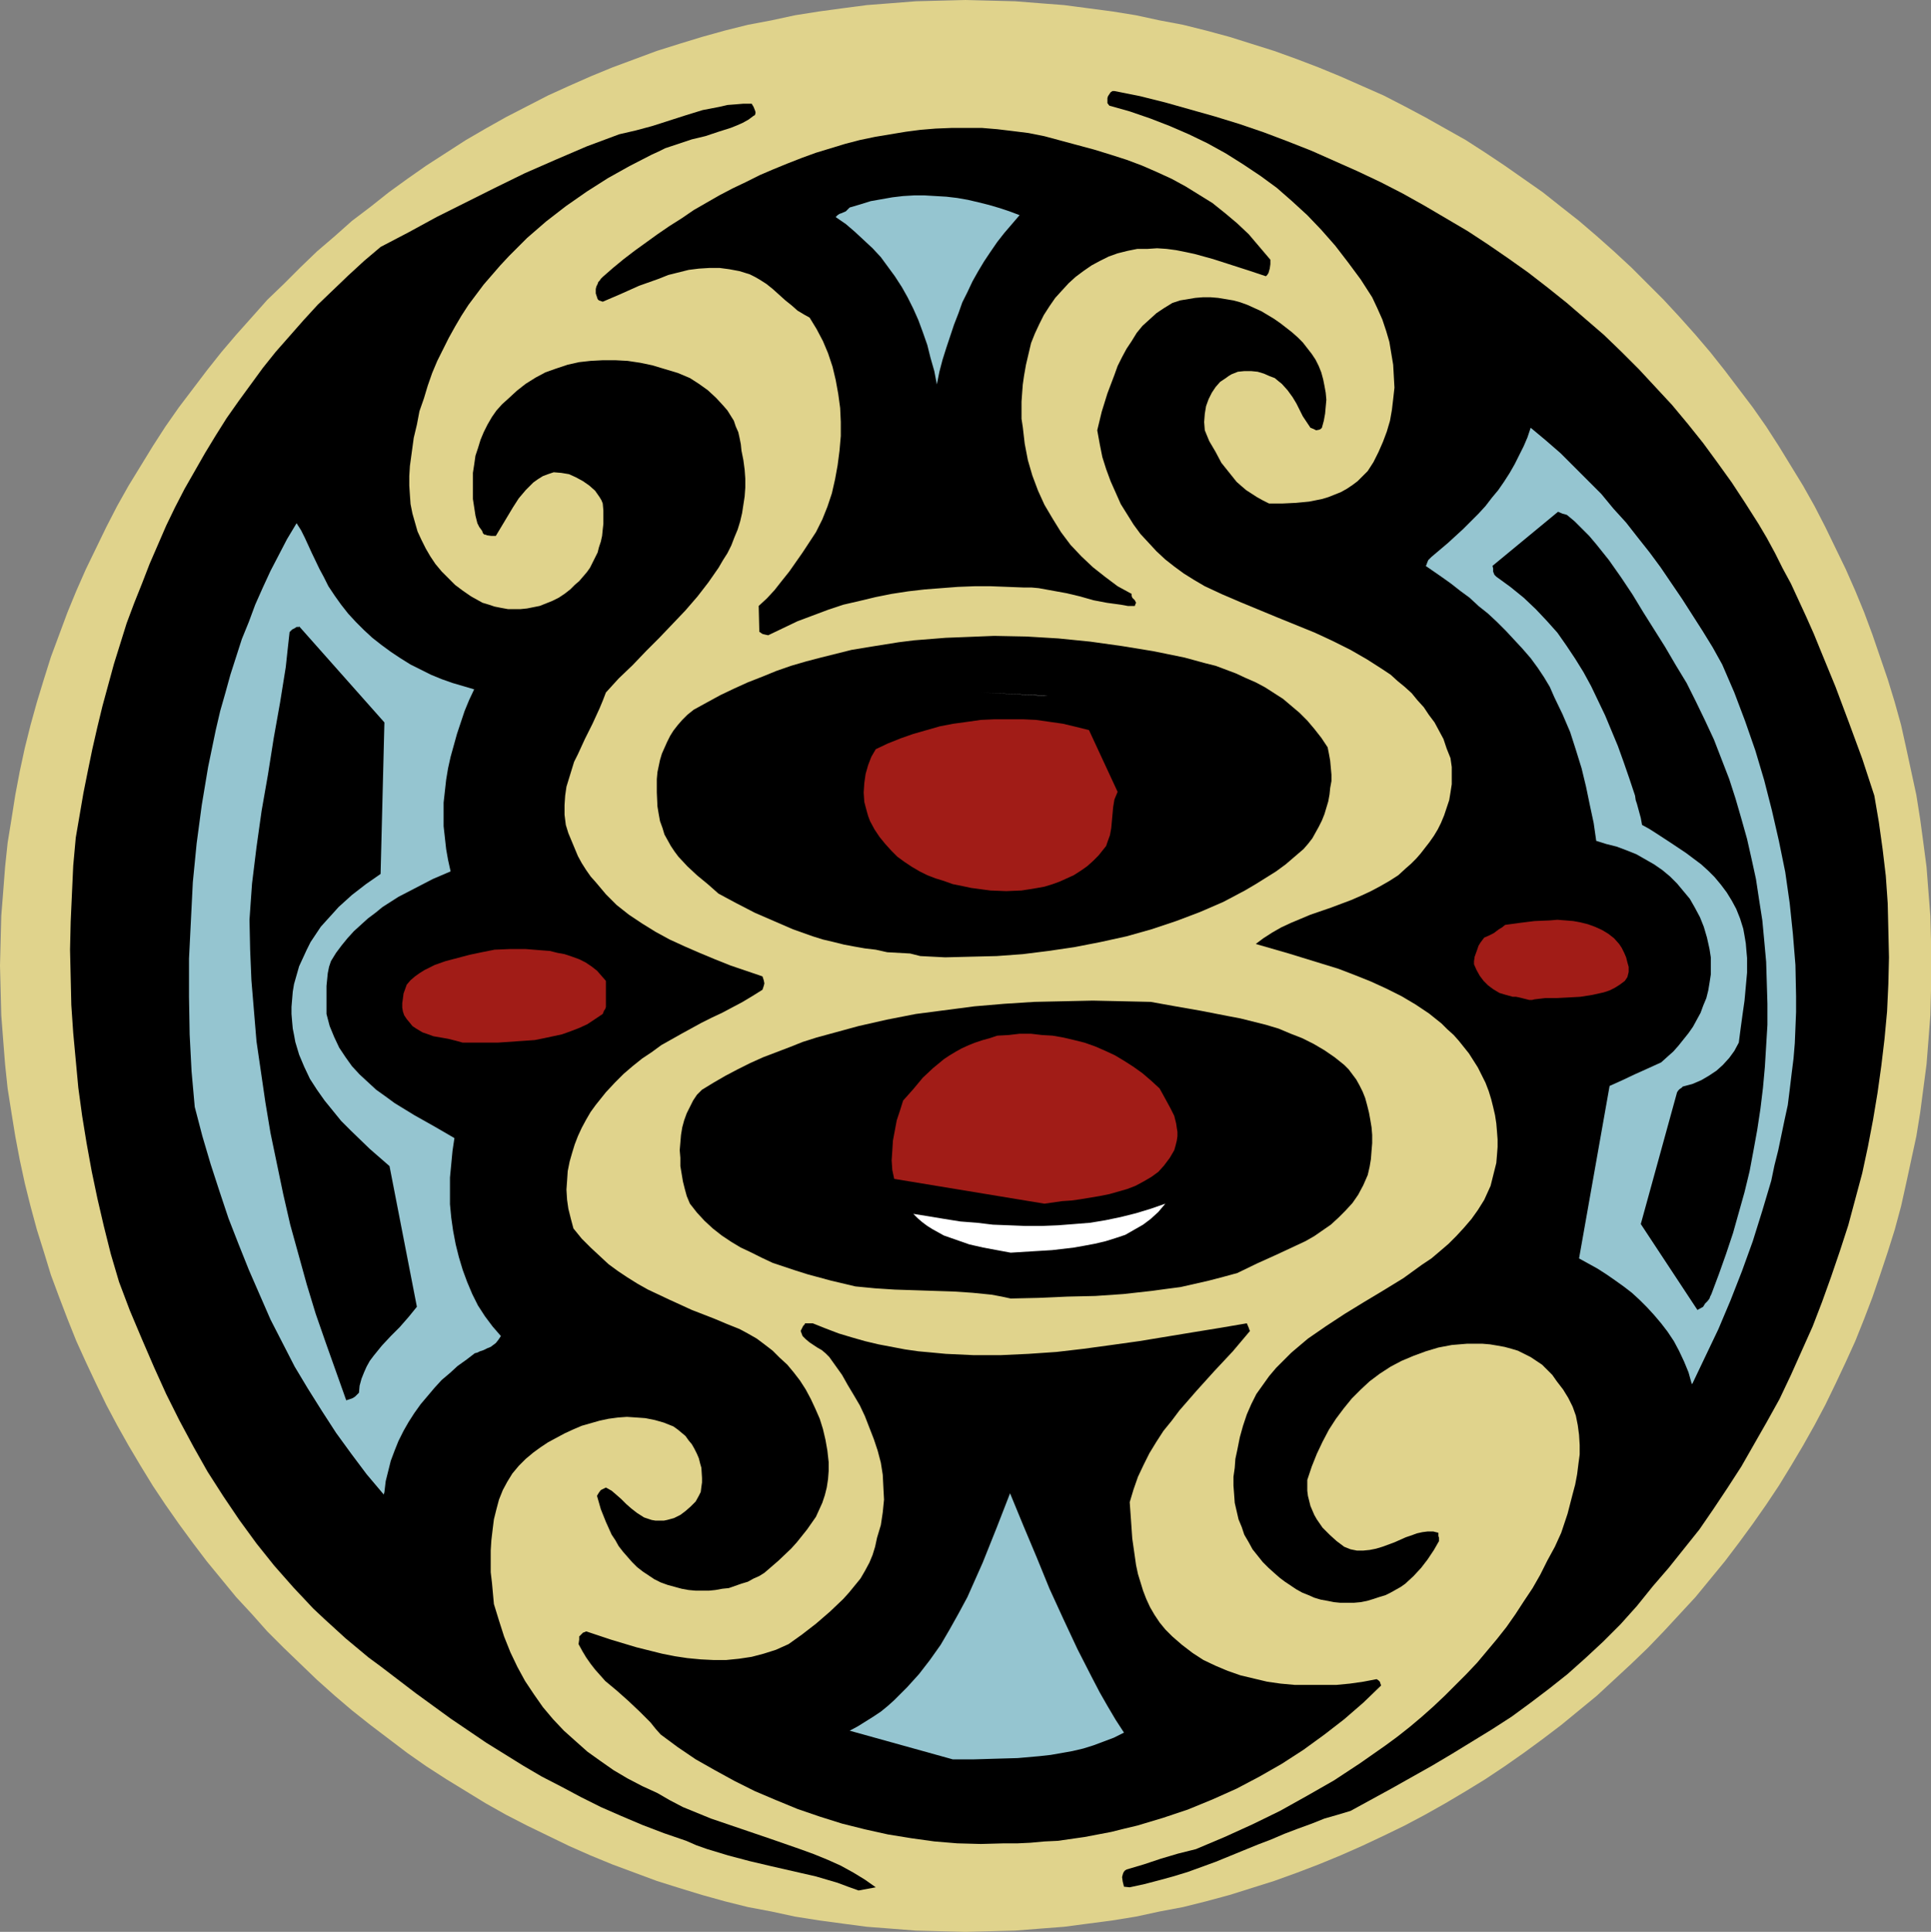 <?xml version="1.0" encoding="UTF-8" standalone="no"?>
<svg
   version="1.0"
   width="129.724mm"
   height="129.766mm"
   id="svg19"
   sodipodi:docname="Design 06.wmf"
   xmlns:inkscape="http://www.inkscape.org/namespaces/inkscape"
   xmlns:sodipodi="http://sodipodi.sourceforge.net/DTD/sodipodi-0.dtd"
   xmlns="http://www.w3.org/2000/svg"
   xmlns:svg="http://www.w3.org/2000/svg">
  <rect width="100%" height="100%" fill="#808080" stroke="none"/>
  <sodipodi:namedview
     id="namedview19"
     pagecolor="#ffffff"
     bordercolor="#000000"
     borderopacity="0.25"
     inkscape:showpageshadow="2"
     inkscape:pageopacity="0.0"
     inkscape:pagecheckerboard="0"
     inkscape:deskcolor="#d1d1d1"
     inkscape:document-units="mm" />
  <defs
     id="defs1">
    <pattern
       id="WMFhbasepattern"
       patternUnits="userSpaceOnUse"
       width="6"
       height="6"
       x="0"
       y="0" />
  </defs>
  <path
     style="fill:#e0d38c;fill-opacity:1;fill-rule:evenodd;stroke:none"
     d="m 245.147,0 6.302,0.162 6.302,0.162 6.141,0.485 6.302,0.485 6.141,0.808 6.141,0.808 5.979,0.97 5.979,1.293 5.979,1.131 5.818,1.454 5.979,1.616 5.656,1.778 5.656,1.778 5.818,2.101 5.494,2.101 5.494,2.262 5.494,2.424 5.494,2.424 5.333,2.747 5.171,2.747 5.171,2.909 5.171,2.909 5.01,3.232 4.848,3.232 4.848,3.394 4.848,3.394 4.686,3.717 4.525,3.555 4.525,3.878 4.363,3.878 4.363,4.04 4.202,4.202 4.04,4.04 4.04,4.363 4.04,4.525 3.717,4.363 3.717,4.686 3.555,4.686 3.555,4.686 3.394,4.848 3.232,5.01 3.07,5.01 3.07,5.01 2.909,5.171 2.747,5.333 2.586,5.333 2.586,5.333 2.424,5.494 2.262,5.494 2.101,5.656 1.939,5.656 1.939,5.656 1.778,5.818 1.616,5.818 1.293,5.818 1.293,5.979 1.293,5.979 0.97,6.141 0.808,5.979 0.808,6.141 0.485,6.302 0.485,6.141 0.162,6.302 v 6.302 6.302 l -0.162,6.302 -0.485,6.302 -0.485,6.141 -0.808,6.141 -0.808,6.141 -0.97,5.979 -1.293,5.979 -1.293,5.979 -1.293,5.818 -1.616,5.979 -1.778,5.656 -1.939,5.818 -1.939,5.656 -2.101,5.494 -2.262,5.656 -2.424,5.333 -2.586,5.494 -2.586,5.333 -2.747,5.171 -2.909,5.171 -3.07,5.171 -3.07,5.01 -3.232,4.848 -3.394,4.848 -3.555,4.848 -3.555,4.686 -3.717,4.525 -3.717,4.525 -4.04,4.363 -4.04,4.363 -4.04,4.202 -4.202,4.04 -4.363,4.04 -4.363,4.04 -4.525,3.717 -4.525,3.717 -4.686,3.555 -4.848,3.555 -4.848,3.394 -4.848,3.232 -5.01,3.07 -5.171,3.07 -5.171,2.909 -5.171,2.747 -5.333,2.586 -5.494,2.586 -5.494,2.424 -5.494,2.262 -5.494,2.101 -5.818,2.101 -5.656,1.778 -5.656,1.778 -5.979,1.616 -5.818,1.454 -5.979,1.131 -5.979,1.293 -5.979,0.97 -6.141,0.808 -6.141,0.808 -6.302,0.485 -6.141,0.485 -6.302,0.162 -6.302,0.162 -6.302,-0.162 -6.302,-0.162 -6.141,-0.485 -6.302,-0.485 -6.141,-0.808 -5.979,-0.808 -6.141,-0.97 -5.979,-1.293 -5.979,-1.131 -5.818,-1.454 -5.818,-1.616 -5.818,-1.778 -5.656,-1.778 -5.656,-2.101 -5.656,-2.101 -5.494,-2.262 -5.494,-2.424 -5.333,-2.586 -5.333,-2.586 -5.333,-2.747 -5.171,-2.909 -5.01,-3.07 -5.01,-3.07 -5.01,-3.232 -4.848,-3.394 -4.686,-3.555 -4.686,-3.555 -4.686,-3.717 -4.363,-3.717 -4.525,-4.04 -4.202,-4.04 -4.202,-4.04 -4.202,-4.202 -3.878,-4.363 -4.04,-4.363 -3.717,-4.525 -3.717,-4.525 -3.555,-4.686 -3.555,-4.848 -3.394,-4.848 -3.232,-4.848 -3.07,-5.01 -3.07,-5.171 -2.909,-5.171 -2.747,-5.171 -2.586,-5.333 -2.586,-5.494 -2.424,-5.333 -2.262,-5.656 -2.101,-5.494 -2.101,-5.656 -1.778,-5.818 -1.778,-5.656 -1.616,-5.979 -1.454,-5.818 -1.293,-5.979 -1.131,-5.979 -0.97,-5.979 -0.97,-6.141 -0.646,-6.141 L 0.808,264.054 0.323,257.752 0.162,251.449 0,245.147 l 0.162,-6.302 0.162,-6.302 0.485,-6.141 0.485,-6.302 0.646,-6.141 0.97,-5.979 0.97,-6.141 1.131,-5.979 1.293,-5.979 1.454,-5.818 1.616,-5.818 1.778,-5.818 1.778,-5.656 2.101,-5.656 2.101,-5.656 2.262,-5.494 2.424,-5.494 2.586,-5.333 2.586,-5.333 2.747,-5.333 2.909,-5.171 3.07,-5.01 3.07,-5.01 3.232,-5.01 3.394,-4.848 3.555,-4.686 3.555,-4.686 3.717,-4.686 3.717,-4.363 4.04,-4.525 3.878,-4.363 4.202,-4.04 4.202,-4.202 4.202,-4.04 4.525,-3.878 4.363,-3.878 4.686,-3.555 4.686,-3.717 4.686,-3.394 4.848,-3.394 5.01,-3.232 5.01,-3.232 5.01,-2.909 5.171,-2.909 5.333,-2.747 5.333,-2.747 5.333,-2.424 5.494,-2.424 5.494,-2.262 5.656,-2.101 5.656,-2.101 5.656,-1.778 5.818,-1.778 5.818,-1.616 5.818,-1.454 5.979,-1.131 5.979,-1.293 6.141,-0.97 5.979,-0.808 6.141,-0.808 6.302,-0.485 6.141,-0.485 6.302,-0.162 z"
     id="path1" />
  <path
     style="fill:#000000;fill-opacity:1;fill-rule:evenodd;stroke:none"
     d="m 217.998,479.951 4.363,-0.808 -2.747,-1.939 -2.909,-1.778 -3.232,-1.778 -3.232,-1.454 -3.555,-1.454 -3.555,-1.293 -7.434,-2.586 -7.595,-2.586 -7.595,-2.586 -3.555,-1.454 -3.555,-1.454 -3.394,-1.778 -3.07,-1.778 -3.878,-1.778 -3.717,-1.939 -3.555,-2.101 -3.232,-2.262 -3.394,-2.424 -2.909,-2.586 -3.07,-2.747 -2.747,-2.909 -2.586,-3.07 -2.262,-3.232 -2.262,-3.394 -1.939,-3.555 -1.778,-3.717 -1.616,-4.04 -1.293,-4.04 -1.293,-4.202 -0.485,-5.333 -0.323,-2.747 v -2.747 -2.747 l 0.162,-2.586 0.323,-2.747 0.323,-2.586 0.646,-2.586 0.646,-2.424 0.97,-2.424 1.131,-2.101 1.293,-2.101 1.616,-1.939 1.778,-1.778 1.939,-1.616 1.778,-1.293 1.939,-1.293 2.101,-1.131 2.101,-1.131 2.101,-0.97 2.262,-0.97 2.262,-0.646 2.262,-0.646 2.262,-0.485 2.424,-0.323 2.262,-0.162 2.424,0.162 2.262,0.162 2.424,0.485 2.262,0.646 2.424,0.97 1.131,0.808 0.97,0.808 0.97,0.808 0.808,1.131 0.808,0.97 0.646,1.131 0.646,1.293 0.485,1.131 0.323,1.293 0.323,1.131 0.162,2.586 v 1.131 l -0.162,1.131 -0.162,1.293 -0.485,0.97 -0.808,1.454 -1.293,1.293 -1.293,1.131 -1.293,0.97 -1.616,0.808 -1.778,0.485 -0.808,0.162 h -1.131 -0.97 l -0.97,-0.162 -0.97,-0.323 -0.97,-0.323 -1.778,-1.131 -1.454,-1.131 -1.293,-1.131 -1.293,-1.293 -1.293,-1.131 -1.131,-0.97 -1.454,-0.808 -0.646,0.323 -0.646,0.323 -0.485,0.646 -0.485,0.808 0.97,3.394 1.293,3.232 1.454,3.232 0.97,1.454 0.808,1.454 1.131,1.454 1.131,1.293 1.131,1.293 1.293,1.293 1.454,1.131 1.454,0.97 1.454,0.97 1.616,0.808 1.778,0.646 1.778,0.485 1.778,0.485 1.778,0.323 1.778,0.162 h 3.394 l 1.616,-0.162 1.778,-0.323 1.616,-0.162 3.232,-1.131 1.616,-0.485 1.454,-0.808 1.454,-0.646 1.293,-0.808 3.555,-3.07 3.232,-3.07 1.454,-1.616 1.293,-1.616 1.293,-1.616 1.131,-1.616 1.131,-1.616 0.808,-1.778 0.808,-1.778 0.646,-1.939 0.485,-1.939 0.323,-2.101 0.162,-2.101 v -2.262 l -0.323,-2.909 -0.485,-2.747 -0.646,-2.747 -0.808,-2.586 -1.131,-2.586 -1.131,-2.424 -1.293,-2.424 -1.454,-2.262 -1.616,-2.101 -1.616,-1.939 -1.939,-1.778 -1.778,-1.778 -2.101,-1.616 -1.939,-1.454 -2.262,-1.293 -2.101,-1.131 -3.232,-1.293 -3.07,-1.293 -5.818,-2.262 -5.656,-2.586 -2.747,-1.293 -2.747,-1.293 -2.586,-1.454 -2.586,-1.616 -2.424,-1.616 -2.424,-1.778 -2.262,-2.101 -2.262,-2.101 -2.262,-2.262 -2.101,-2.586 -0.646,-2.424 -0.646,-2.586 -0.323,-2.262 -0.162,-2.586 0.162,-2.262 0.162,-2.424 0.485,-2.424 0.646,-2.262 0.646,-2.101 0.808,-2.101 0.97,-2.101 1.131,-2.101 1.131,-1.939 1.293,-1.778 1.293,-1.616 1.293,-1.616 2.262,-2.424 2.262,-2.262 2.262,-1.939 2.424,-1.939 2.424,-1.616 2.424,-1.778 5.171,-2.909 5.01,-2.747 2.586,-1.293 2.747,-1.293 5.171,-2.747 2.424,-1.454 2.586,-1.616 0.323,-0.97 0.162,-0.646 -0.162,-0.808 -0.323,-0.97 -8.08,-2.747 -4.04,-1.616 -3.878,-1.616 -3.717,-1.616 -3.878,-1.778 -3.555,-1.939 -3.394,-2.101 -3.394,-2.262 -3.07,-2.424 -2.747,-2.747 -2.586,-3.07 -1.293,-1.454 -1.131,-1.616 -1.131,-1.778 -0.97,-1.778 -0.808,-1.939 -0.808,-1.939 -0.808,-1.939 -0.646,-2.101 -0.323,-2.586 v -2.424 l 0.162,-2.424 0.323,-2.262 0.646,-2.101 0.646,-2.101 0.646,-2.101 0.97,-1.939 1.778,-3.878 0.97,-1.939 0.97,-1.939 1.778,-3.878 0.808,-1.939 0.808,-2.101 3.232,-3.555 3.555,-3.394 3.394,-3.555 3.394,-3.394 3.394,-3.555 3.232,-3.394 3.07,-3.555 2.747,-3.555 2.586,-3.717 1.131,-1.939 1.131,-1.778 0.97,-1.939 0.808,-2.101 0.808,-1.939 0.646,-2.101 0.485,-2.101 0.323,-2.101 0.323,-2.101 0.162,-2.262 v -2.262 l -0.162,-2.262 -0.323,-2.424 -0.485,-2.424 -0.162,-1.616 -0.323,-1.616 -0.323,-1.454 -0.646,-1.454 -0.485,-1.454 -0.808,-1.293 -0.808,-1.293 -0.97,-1.131 -1.939,-2.101 -2.101,-1.939 -2.262,-1.616 -2.262,-1.454 -3.07,-1.293 -3.232,-0.97 -3.232,-0.97 -3.07,-0.646 -3.232,-0.485 -3.07,-0.162 h -3.232 l -3.07,0.162 -2.909,0.323 -2.909,0.646 -2.909,0.97 -2.747,0.97 -2.424,1.293 -2.586,1.616 -2.262,1.778 -2.101,1.939 -1.616,1.454 -1.454,1.616 -1.131,1.616 -1.131,1.939 -0.97,1.939 -0.808,1.939 -0.646,2.101 -0.646,1.939 -0.323,2.262 -0.323,2.101 v 2.262 2.101 2.262 l 0.323,2.101 0.323,2.101 0.485,1.939 0.485,0.97 0.485,0.646 0.323,0.485 v 0.162 0 l 0.162,0.323 0.323,0.323 h 0.323 l 0.323,0.162 1.131,0.162 h 1.131 l 1.454,-2.424 1.454,-2.424 1.454,-2.424 1.454,-2.262 1.778,-2.101 0.97,-0.97 0.97,-0.97 1.131,-0.808 1.293,-0.808 1.293,-0.485 1.454,-0.485 1.939,0.162 1.939,0.323 1.778,0.808 1.778,0.97 1.616,1.131 1.454,1.293 1.131,1.616 0.485,0.808 0.323,0.808 0.162,1.778 v 1.616 1.778 l -0.162,1.454 -0.162,1.616 -0.323,1.454 -0.485,1.454 -0.323,1.293 -0.646,1.293 -0.646,1.293 -0.646,1.293 -0.808,1.131 -0.97,1.131 -0.97,1.131 -1.131,0.97 -1.131,1.131 -1.454,1.131 -1.454,0.97 -1.616,0.808 -1.616,0.646 -1.616,0.646 -1.616,0.323 -1.616,0.323 -1.616,0.162 h -1.778 -1.454 l -1.778,-0.323 -1.616,-0.323 -1.454,-0.485 -1.616,-0.485 -1.454,-0.808 -1.454,-0.808 -2.101,-1.454 -1.939,-1.454 -1.778,-1.778 -1.616,-1.616 -1.616,-1.939 -1.293,-1.939 -1.131,-1.939 -1.131,-2.262 -0.97,-2.101 -0.646,-2.262 -0.646,-2.262 -0.485,-2.424 -0.162,-2.262 -0.162,-2.424 v -2.424 l 0.162,-2.586 0.485,-3.555 0.485,-3.555 0.808,-3.394 0.646,-3.394 1.131,-3.232 0.97,-3.232 1.131,-3.232 1.293,-3.07 1.454,-2.909 1.454,-2.909 1.616,-2.909 1.616,-2.747 1.778,-2.747 1.939,-2.586 1.939,-2.586 2.101,-2.424 2.101,-2.424 2.262,-2.424 2.262,-2.262 2.262,-2.262 2.424,-2.101 2.424,-2.101 5.01,-3.878 5.333,-3.717 5.333,-3.394 5.494,-3.07 5.656,-2.909 1.778,-0.808 1.616,-0.808 3.394,-1.131 3.394,-1.131 3.394,-0.808 3.394,-1.131 3.07,-0.97 1.616,-0.646 1.454,-0.646 1.454,-0.808 1.293,-0.97 0.323,-0.162 0.162,-0.485 v -0.323 l -0.162,-0.485 -0.323,-0.808 -0.485,-0.808 h -2.101 l -1.939,0.162 -2.101,0.162 -2.101,0.485 -4.202,0.808 -4.202,1.293 -8.565,2.747 -4.202,1.131 -4.202,0.97 -8.242,3.07 -7.918,3.394 -7.757,3.394 -7.595,3.717 -7.434,3.717 -7.434,3.717 -7.11,3.878 -7.11,3.717 -4.202,3.555 -4.04,3.717 -3.878,3.717 -3.878,3.717 -3.555,3.878 -3.555,4.04 -3.555,4.04 -3.232,4.04 -3.07,4.202 -3.07,4.202 -3.07,4.363 -2.747,4.363 -2.747,4.525 -2.586,4.525 -2.586,4.525 -2.424,4.686 -2.262,4.686 -2.101,4.848 -2.101,4.848 -1.939,5.01 -1.939,4.848 -1.939,5.171 -1.616,5.171 -1.616,5.171 -1.454,5.333 -1.454,5.333 -1.293,5.333 -1.293,5.656 -1.131,5.494 -1.131,5.656 -0.97,5.656 -0.97,5.656 -0.646,7.11 -0.323,7.11 -0.323,7.11 -0.162,7.11 0.162,7.11 0.162,6.949 0.485,7.11 0.646,6.949 0.646,6.949 0.97,7.11 1.131,6.949 1.293,7.11 1.454,6.949 1.616,6.949 1.778,7.11 2.101,7.11 2.747,7.272 3.07,7.272 3.07,7.11 3.07,6.787 3.394,6.787 3.555,6.626 3.555,6.302 4.04,6.302 4.04,5.979 4.363,5.979 4.525,5.656 4.848,5.494 5.01,5.333 2.747,2.586 5.494,5.01 2.909,2.424 2.909,2.424 3.07,2.262 8.888,6.787 8.888,6.464 4.525,3.07 4.525,3.07 4.686,2.909 4.686,2.909 4.686,2.747 5.01,2.586 4.848,2.586 5.171,2.586 5.171,2.262 5.333,2.262 5.494,2.101 5.656,1.939 2.586,1.131 2.747,0.97 5.333,1.616 5.494,1.454 5.494,1.293 5.656,1.293 5.656,1.293 5.494,1.616 2.586,0.97 z"
     id="path2" />
  <path
     style="fill:#000000;fill-opacity:1;fill-rule:evenodd;stroke:none"
     d="m 286.84,479.143 3.717,-0.808 3.717,-0.97 3.555,-0.97 3.717,-1.131 7.11,-2.586 7.11,-2.909 3.555,-1.454 3.394,-1.293 3.394,-1.454 3.394,-1.293 3.555,-1.293 3.232,-1.293 3.394,-0.97 3.232,-0.97 10.342,-5.656 10.342,-5.818 5.171,-3.07 5.01,-3.07 5.01,-3.07 5.01,-3.232 4.848,-3.555 4.686,-3.555 4.686,-3.717 4.525,-4.04 4.525,-4.202 4.363,-4.363 4.202,-4.686 4.04,-5.01 4.04,-4.686 3.878,-4.848 3.878,-4.848 3.555,-5.171 3.555,-5.333 3.555,-5.494 3.232,-5.656 3.232,-5.656 3.232,-5.818 2.909,-6.141 2.747,-6.141 2.747,-6.141 2.424,-6.302 2.262,-6.302 2.262,-6.626 2.101,-6.464 1.778,-6.626 1.778,-6.626 1.454,-6.787 1.293,-6.787 1.131,-6.787 0.97,-6.949 0.808,-6.787 0.646,-6.949 0.323,-6.949 0.162,-6.787 -0.162,-6.949 -0.162,-6.787 -0.485,-6.949 -0.808,-6.787 -0.97,-6.949 -1.131,-6.626 -3.07,-9.373 -3.394,-9.211 -3.394,-9.05 -3.717,-9.05 -1.778,-4.363 -1.939,-4.363 -1.939,-4.202 -1.939,-4.202 -2.101,-3.878 -1.939,-3.878 -2.101,-3.878 -2.101,-3.555 -3.394,-5.333 -3.394,-5.171 -3.717,-5.171 -3.555,-4.848 -3.878,-4.848 -4.04,-4.848 -4.202,-4.525 -4.202,-4.525 -4.363,-4.363 -4.525,-4.363 -4.686,-4.04 -4.686,-4.04 -4.848,-3.878 -5.01,-3.878 -5.01,-3.555 -5.171,-3.555 -5.171,-3.394 -5.494,-3.232 -5.494,-3.232 -5.494,-3.07 -5.656,-2.909 -5.818,-2.747 -5.818,-2.586 -5.818,-2.586 -6.141,-2.424 -5.979,-2.262 -6.141,-2.101 -6.302,-1.939 -6.302,-1.778 -6.302,-1.778 -6.464,-1.616 -6.464,-1.293 h -0.485 l -0.485,0.323 -0.323,0.485 -0.323,0.485 -0.162,0.485 v 0.646 0.646 l 0.485,0.646 5.171,1.454 5.171,1.778 5.01,1.939 4.848,2.101 4.686,2.262 4.686,2.586 4.363,2.747 4.363,2.909 4.202,3.07 3.878,3.394 3.878,3.555 3.555,3.717 3.555,4.04 3.232,4.202 3.232,4.363 2.909,4.525 1.293,2.747 1.293,2.909 0.97,2.909 0.808,2.747 0.485,2.909 0.485,2.909 0.162,2.909 0.162,2.909 -0.323,2.909 -0.323,2.747 -0.485,2.747 -0.808,2.747 -0.97,2.586 -1.131,2.586 -1.293,2.586 -1.454,2.262 -1.293,1.293 -1.293,1.293 -1.293,0.97 -1.454,0.97 -1.454,0.808 -1.616,0.646 -1.616,0.646 -1.616,0.485 -1.616,0.323 -1.616,0.323 -3.394,0.323 -3.394,0.162 h -3.394 l -1.616,-0.808 -1.454,-0.808 -2.747,-1.778 -1.131,-0.97 -1.293,-1.131 -1.939,-2.424 -1.939,-2.424 -1.454,-2.747 -1.616,-2.747 -1.131,-2.747 -0.162,-2.101 0.162,-2.101 0.323,-1.939 0.646,-1.778 0.808,-1.616 0.97,-1.454 1.131,-1.293 1.454,-0.97 0.646,-0.485 0.808,-0.485 1.616,-0.646 1.616,-0.162 h 1.778 l 1.616,0.162 1.616,0.485 1.454,0.646 1.293,0.485 0.97,0.808 0.808,0.646 1.454,1.616 1.293,1.778 0.97,1.616 1.616,3.232 0.97,1.454 0.97,1.454 0.808,0.323 0.646,0.323 0.808,-0.162 0.323,-0.162 0.323,-0.323 0.485,-1.778 0.323,-1.778 0.162,-1.778 0.162,-1.778 -0.162,-1.778 -0.323,-1.778 -0.323,-1.616 -0.485,-1.778 -0.646,-1.616 -0.808,-1.616 -0.97,-1.454 -1.131,-1.454 -1.131,-1.454 -1.293,-1.293 -1.454,-1.293 -1.454,-1.131 -1.454,-1.131 -1.616,-1.131 -1.616,-0.97 -1.616,-0.97 -1.778,-0.808 -1.778,-0.808 -1.778,-0.646 -1.778,-0.485 -1.939,-0.323 -1.939,-0.323 -1.939,-0.162 h -1.939 l -1.939,0.162 -1.939,0.323 -1.939,0.323 -1.939,0.646 -2.101,1.293 -1.939,1.293 -1.778,1.616 -1.778,1.616 -1.454,1.778 -1.293,2.101 -1.293,1.939 -1.131,2.101 -1.131,2.262 -0.808,2.262 -1.778,4.686 -1.454,4.686 -1.131,4.686 0.646,3.555 0.646,3.232 0.97,3.07 1.131,3.07 1.293,2.909 1.293,2.909 1.616,2.586 1.616,2.586 1.778,2.424 2.101,2.262 1.939,2.101 2.262,2.101 2.262,1.778 2.424,1.778 2.586,1.616 2.747,1.616 4.525,2.101 4.525,1.939 9.373,3.878 9.534,3.878 4.525,2.101 4.525,2.262 4.202,2.424 4.04,2.586 1.939,1.293 1.778,1.616 1.778,1.454 1.778,1.616 1.454,1.778 1.616,1.778 1.293,1.939 1.454,1.939 1.131,2.101 1.131,2.101 0.808,2.424 0.97,2.424 0.323,2.262 v 2.262 2.101 l -0.323,2.101 -0.323,1.939 -0.646,1.939 -0.646,1.939 -0.808,1.939 -0.808,1.616 -0.97,1.616 -1.131,1.616 -1.131,1.454 -1.131,1.454 -1.131,1.293 -1.293,1.293 -1.293,1.131 -1.939,1.778 -2.262,1.454 -2.262,1.293 -2.424,1.293 -2.424,1.131 -2.586,1.131 -5.171,1.939 -5.171,1.778 -5.01,2.101 -2.424,1.131 -2.262,1.293 -2.262,1.454 -1.939,1.454 8.403,2.424 8.403,2.586 4.202,1.293 4.202,1.616 4.04,1.616 3.878,1.778 3.878,1.939 3.555,2.101 3.394,2.262 3.232,2.586 1.454,1.454 1.616,1.454 1.293,1.454 1.293,1.616 1.293,1.616 1.131,1.778 1.131,1.778 0.97,1.939 0.97,1.939 0.808,2.101 0.646,2.101 0.485,1.939 0.485,2.101 0.323,2.101 0.162,1.939 0.162,2.101 v 1.939 l -0.162,2.101 -0.162,1.939 -0.485,1.939 -0.485,1.939 -0.485,1.939 -0.808,1.778 -0.808,1.778 -1.616,2.586 -1.616,2.262 -1.939,2.262 -1.939,2.101 -1.939,1.939 -2.262,1.939 -2.101,1.778 -2.424,1.616 -4.686,3.394 -5.01,3.07 -4.848,2.909 -5.01,3.07 -4.686,3.07 -4.686,3.232 -2.101,1.778 -2.101,1.778 -1.939,1.939 -1.939,1.939 -1.778,2.101 -1.616,2.262 -1.616,2.262 -1.293,2.586 -1.131,2.586 -0.97,2.909 -0.808,2.909 -0.646,3.232 -0.485,2.262 -0.162,2.262 -0.323,2.262 v 2.262 l 0.162,2.101 0.162,2.262 0.485,2.101 0.485,2.101 0.808,1.939 0.646,1.939 1.131,1.939 0.97,1.778 1.293,1.616 1.293,1.616 1.454,1.454 1.616,1.454 1.293,1.131 1.293,0.97 1.454,0.97 1.454,0.97 1.454,0.808 1.616,0.646 1.454,0.646 1.616,0.485 1.778,0.323 1.616,0.323 1.616,0.162 h 1.778 1.616 l 1.778,-0.162 1.616,-0.323 1.616,-0.485 1.454,-0.485 1.616,-0.485 1.293,-0.646 2.586,-1.454 1.131,-0.808 2.101,-1.939 1.939,-2.101 1.616,-2.101 1.616,-2.424 1.293,-2.262 v -0.808 l -0.162,-0.485 v -0.808 l -1.293,-0.323 h -1.454 l -1.293,0.162 -1.454,0.323 -1.293,0.485 -1.454,0.485 -2.909,1.293 -3.07,1.131 -1.616,0.485 -1.616,0.323 -1.616,0.162 h -1.616 l -1.616,-0.323 -1.616,-0.646 -1.939,-1.454 -1.778,-1.616 -1.778,-1.778 -1.454,-2.101 -0.646,-1.131 -0.485,-1.131 -0.485,-1.131 -0.323,-1.293 -0.323,-1.293 -0.162,-1.293 v -1.293 -1.454 l 1.131,-3.394 1.293,-3.232 1.454,-3.07 1.616,-3.07 1.778,-2.747 1.939,-2.586 2.101,-2.586 2.262,-2.262 2.262,-2.101 2.586,-1.939 2.747,-1.778 2.747,-1.454 3.07,-1.293 3.07,-1.131 3.232,-0.97 3.394,-0.646 3.878,-0.323 h 3.878 l 1.939,0.162 1.939,0.323 1.778,0.323 1.778,0.485 1.616,0.485 1.616,0.808 1.616,0.808 1.454,0.97 1.454,0.97 1.293,1.293 1.293,1.293 1.131,1.616 1.616,2.101 1.293,2.101 1.131,2.262 0.808,2.262 0.485,2.424 0.323,2.424 0.162,2.586 v 2.424 l -0.323,2.424 -0.323,2.586 -0.485,2.586 -0.646,2.424 -1.293,5.01 -1.616,4.848 -1.616,3.555 -1.939,3.555 -1.778,3.555 -1.939,3.394 -2.262,3.394 -2.101,3.232 -2.262,3.232 -2.424,3.07 -5.01,5.979 -2.747,2.909 -2.747,2.747 -2.747,2.747 -2.909,2.747 -2.909,2.586 -3.07,2.586 -3.07,2.424 -3.07,2.262 -6.464,4.525 -6.626,4.363 -6.787,3.878 -6.949,3.878 -6.949,3.394 -7.11,3.232 -7.272,3.07 -4.525,1.131 -4.363,1.293 -4.363,1.454 -4.363,1.293 -0.485,0.323 -0.323,0.485 -0.162,0.485 -0.162,0.646 0.162,1.131 0.323,1.293 z"
     id="path3" />
  <path
     style="fill:#000000;fill-opacity:1;fill-rule:evenodd;stroke:none"
     d="m 254.681,467.993 h 3.555 l 3.394,-0.162 3.555,-0.323 3.394,-0.162 3.394,-0.485 3.394,-0.485 3.394,-0.646 3.394,-0.646 3.232,-0.808 3.394,-0.808 6.464,-1.939 6.302,-2.101 6.302,-2.586 6.141,-2.747 5.818,-3.07 5.656,-3.232 5.494,-3.555 5.333,-3.878 5.01,-3.878 4.848,-4.202 4.525,-4.363 -0.162,-0.485 -0.162,-0.485 -0.323,-0.323 -0.485,-0.323 -3.394,0.646 -3.394,0.485 -3.394,0.323 h -3.555 -3.555 -3.555 l -3.555,-0.323 -3.394,-0.485 -3.394,-0.808 -3.394,-0.808 -3.232,-1.131 -3.07,-1.293 -3.07,-1.454 -2.747,-1.778 -2.747,-2.101 -2.424,-2.101 -1.778,-1.778 -1.454,-1.778 -1.293,-1.939 -1.131,-1.939 -0.97,-2.101 -0.808,-2.101 -0.646,-2.101 -0.646,-2.101 -0.485,-2.262 -0.323,-2.262 -0.646,-4.525 -0.323,-4.686 -0.323,-4.525 0.97,-3.232 1.131,-3.232 1.454,-3.07 1.454,-2.909 1.778,-2.909 1.778,-2.747 2.101,-2.586 1.939,-2.586 4.363,-5.01 4.525,-5.01 4.686,-5.01 4.363,-5.171 -0.162,-0.323 -0.162,-0.485 -0.485,-1.131 -6.626,1.131 -6.949,1.131 -13.736,2.262 -6.949,0.97 -7.11,0.97 -6.949,0.808 -7.11,0.485 -6.949,0.323 h -7.11 l -6.949,-0.323 -3.394,-0.323 -3.555,-0.323 -3.394,-0.485 -3.394,-0.646 -3.394,-0.646 -3.394,-0.808 -3.394,-0.97 -3.232,-0.97 -3.394,-1.293 -3.232,-1.293 h -1.939 l -0.162,0.323 -0.323,0.323 -0.323,0.646 -0.323,0.646 0.485,1.293 0.808,0.808 0.97,0.808 0.97,0.646 0.97,0.646 1.131,0.646 0.97,0.808 0.97,0.97 1.616,2.262 1.616,2.262 1.454,2.586 1.454,2.424 1.616,2.747 1.293,2.747 1.131,2.909 1.131,2.909 0.97,2.909 0.808,3.07 0.485,3.07 0.162,3.232 0.162,3.07 -0.323,3.232 -0.485,3.232 -0.97,3.232 -0.485,2.262 -0.646,2.101 -0.808,1.939 -1.131,2.101 -1.131,1.939 -1.454,1.778 -1.454,1.778 -1.454,1.616 -3.394,3.232 -3.555,3.07 -3.555,2.747 -3.394,2.424 -3.232,1.454 -3.07,0.97 -3.07,0.808 -3.232,0.485 -3.232,0.323 h -3.232 l -3.232,-0.162 -3.394,-0.323 -3.232,-0.485 -3.232,-0.646 -3.232,-0.808 -3.232,-0.808 -6.464,-1.939 -6.302,-2.101 -0.323,0.162 -0.485,0.162 -0.97,0.97 v 0.323 0.485 l -0.162,1.131 0.97,1.778 0.97,1.616 1.131,1.616 1.131,1.454 2.586,2.909 2.909,2.424 2.909,2.586 2.909,2.747 2.747,2.747 1.293,1.616 1.293,1.454 4.363,3.232 4.525,3.07 4.848,2.747 5.01,2.747 5.171,2.586 5.333,2.262 5.494,2.262 5.656,1.939 5.656,1.778 5.818,1.454 5.818,1.293 5.979,0.97 5.818,0.808 5.818,0.485 5.979,0.162 z"
     id="path4" />
  <path
     style="fill:#95c5d0;fill-opacity:1;fill-rule:evenodd;stroke:none"
     d="m 241.915,446.662 h 5.333 l 5.494,-0.162 5.656,-0.162 5.494,-0.485 2.909,-0.323 2.747,-0.485 2.747,-0.485 2.747,-0.646 2.586,-0.808 2.586,-0.97 2.586,-0.97 2.586,-1.293 -2.101,-3.232 -2.101,-3.555 -1.939,-3.394 -1.939,-3.717 -3.717,-7.272 -3.555,-7.595 -3.555,-7.757 -3.232,-7.918 -3.394,-8.08 -3.394,-8.242 -3.394,8.726 -3.555,8.888 -1.939,4.363 -1.939,4.363 -2.262,4.202 -2.262,4.04 -2.262,3.878 -2.747,3.878 -2.747,3.555 -3.07,3.394 -3.232,3.232 -1.616,1.454 -1.778,1.454 -1.939,1.293 -3.878,2.424 -2.101,1.131 z"
     id="path5" />
  <path
     style="fill:#95c5d0;fill-opacity:1;fill-rule:evenodd;stroke:none"
     d="m 97.606,378.79 0.323,-2.747 0.646,-2.586 0.646,-2.586 0.97,-2.586 0.97,-2.424 1.293,-2.586 1.293,-2.262 1.454,-2.262 1.616,-2.262 1.778,-2.101 1.778,-2.101 1.778,-1.939 2.101,-1.778 1.939,-1.778 2.262,-1.616 2.101,-1.616 0.646,-0.162 0.646,-0.323 0.97,-0.323 0.97,-0.485 0.808,-0.323 0.646,-0.485 0.646,-0.485 0.646,-0.808 0.646,-0.97 -2.101,-2.424 -1.939,-2.586 -1.778,-2.747 -1.454,-2.909 -1.293,-3.07 -1.131,-3.07 -0.97,-3.232 -0.808,-3.232 -0.646,-3.394 -0.485,-3.394 -0.323,-3.394 v -3.394 -3.394 l 0.323,-3.394 0.323,-3.394 0.485,-3.232 -5.01,-2.909 -5.171,-2.909 -5.01,-3.07 -2.424,-1.778 -2.262,-1.616 -2.101,-1.939 -2.101,-1.939 -1.939,-2.101 -1.616,-2.262 -1.616,-2.424 -1.293,-2.747 -1.131,-2.747 -0.808,-3.07 v -1.939 -1.778 -3.394 l 0.162,-1.616 0.162,-1.616 0.323,-1.616 0.485,-1.454 1.293,-2.101 1.454,-1.939 1.454,-1.778 1.616,-1.778 1.778,-1.616 1.778,-1.616 1.939,-1.454 1.778,-1.454 4.04,-2.586 4.363,-2.262 4.363,-2.262 4.525,-1.939 -0.646,-2.909 -0.485,-2.747 -0.323,-2.909 -0.323,-2.909 v -2.909 -3.07 l 0.323,-2.909 0.323,-2.909 0.485,-2.909 0.646,-2.909 0.808,-2.909 0.808,-2.909 0.97,-2.909 0.97,-2.909 1.131,-2.747 1.293,-2.747 -2.747,-0.808 -2.747,-0.808 -2.747,-0.97 -2.747,-1.131 -2.586,-1.293 -2.586,-1.293 -2.586,-1.616 -2.424,-1.616 -2.424,-1.778 -2.262,-1.778 -2.101,-1.939 -2.101,-2.101 -1.939,-2.101 -1.778,-2.262 -1.616,-2.262 -1.616,-2.424 -1.131,-2.262 -1.131,-2.101 -1.939,-4.04 -1.778,-3.878 -0.97,-1.939 -1.131,-1.778 -2.424,4.04 -2.101,4.04 -2.101,4.04 -1.939,4.202 -1.939,4.363 -1.616,4.363 -1.778,4.363 -1.454,4.525 -1.454,4.525 -1.293,4.686 -1.293,4.525 -1.131,4.848 -0.97,4.686 -0.97,4.686 -0.808,4.848 -0.808,4.848 -1.293,9.696 -0.97,9.858 -0.485,9.696 -0.485,9.696 v 9.696 l 0.162,9.534 0.485,9.373 0.808,9.05 1.939,7.434 2.101,7.11 2.262,6.949 2.262,6.787 2.586,6.626 2.586,6.464 2.747,6.302 2.747,6.302 3.07,5.979 3.07,5.979 3.394,5.656 3.555,5.656 3.555,5.494 3.878,5.333 3.878,5.171 4.363,5.171 z"
     id="path6" />
  <path
     style="fill:#000000;fill-opacity:1;fill-rule:evenodd;stroke:none"
     d="m 89.365,355.035 0.323,-0.162 0.485,-0.323 0.485,-0.485 0.485,-0.485 0.162,-1.778 0.485,-1.778 0.646,-1.616 0.646,-1.454 0.808,-1.454 0.97,-1.293 2.101,-2.586 2.262,-2.424 2.262,-2.262 2.262,-2.586 2.101,-2.586 -6.949,-35.714 -5.01,-4.363 -4.848,-4.686 -2.424,-2.424 -2.101,-2.586 -2.101,-2.586 -1.939,-2.747 -1.778,-2.747 -1.454,-3.07 -1.293,-3.07 -0.97,-3.232 -0.323,-1.778 -0.323,-1.616 -0.162,-1.778 -0.162,-1.939 v -1.778 l 0.162,-1.939 0.162,-1.939 0.323,-1.939 0.646,-2.262 0.646,-2.262 0.97,-2.101 0.97,-2.101 0.97,-1.939 1.293,-1.939 1.293,-1.939 1.454,-1.616 1.616,-1.778 1.454,-1.616 3.394,-3.07 3.555,-2.747 3.717,-2.586 0.97,-38.461 -21.654,-24.402 v 0.162 h -0.646 l -0.485,0.323 -0.646,0.323 -0.646,0.646 -0.485,4.363 -0.485,4.525 -1.454,9.05 -1.616,9.05 -1.454,9.211 -1.616,9.211 -1.293,9.211 -1.131,9.211 -0.323,4.525 -0.323,4.686 0.162,7.595 0.323,7.757 0.646,7.757 0.646,7.757 1.131,7.757 1.131,7.757 1.293,7.757 1.616,7.757 1.616,7.757 1.778,7.757 2.101,7.595 2.101,7.595 2.262,7.434 2.586,7.434 2.586,7.272 2.586,7.272 z"
     id="path7" />
  <path
     style="fill:#95c5d0;fill-opacity:1;fill-rule:evenodd;stroke:none"
     d="m 429.694,351.318 3.232,-6.787 3.394,-7.11 3.07,-7.272 2.909,-7.434 2.747,-7.595 2.424,-7.757 2.262,-7.595 0.808,-3.878 0.97,-3.878 0.808,-3.878 0.808,-3.878 0.808,-3.717 0.485,-3.878 0.485,-4.04 0.485,-3.878 0.323,-3.878 0.162,-3.878 0.162,-4.04 v -4.04 l -0.162,-7.918 -0.646,-7.918 -0.808,-7.757 -1.131,-7.918 -1.616,-7.918 -1.778,-7.757 -1.939,-7.595 -2.262,-7.595 -2.586,-7.434 -2.747,-7.272 -3.07,-7.11 -2.424,-4.363 -2.586,-4.202 -2.586,-4.04 -2.586,-4.04 -2.747,-4.04 -2.747,-4.04 -2.747,-3.717 -3.07,-3.878 -2.909,-3.717 -3.232,-3.555 -3.07,-3.717 -3.394,-3.394 -3.394,-3.394 -3.555,-3.555 -3.717,-3.232 -3.878,-3.232 -0.808,2.424 -0.97,2.262 -1.131,2.262 -1.131,2.262 -1.293,2.262 -1.454,2.262 -1.454,2.101 -1.616,1.939 -1.616,2.101 -1.778,1.939 -3.878,3.878 -3.878,3.555 -4.202,3.555 -0.808,0.808 -0.323,0.808 -0.162,0.485 -0.162,0.162 v 0 l 2.101,1.454 2.101,1.454 2.262,1.616 2.262,1.778 2.424,1.778 2.262,2.101 2.424,1.939 2.262,2.101 2.262,2.262 2.101,2.262 2.101,2.262 2.101,2.424 1.778,2.424 1.616,2.424 1.454,2.424 1.131,2.586 2.101,4.363 1.939,4.525 1.454,4.525 1.454,4.686 1.131,4.686 0.97,4.686 0.97,4.525 0.646,4.525 2.586,0.808 2.586,0.646 2.586,0.97 2.424,0.97 2.262,1.293 2.262,1.293 2.101,1.454 1.939,1.616 1.778,1.778 1.616,1.939 1.616,1.939 1.293,2.262 1.293,2.424 0.97,2.424 0.808,2.747 0.646,2.909 0.323,2.101 v 2.101 2.262 l -0.323,2.101 -0.323,1.939 -0.485,1.939 -0.808,1.939 -0.646,1.778 -0.97,1.778 -0.97,1.778 -1.131,1.616 -1.293,1.616 -1.293,1.616 -1.293,1.454 -1.454,1.293 -1.616,1.454 -1.778,0.808 -1.778,0.808 -3.232,1.454 -3.07,1.454 -3.232,1.454 -7.757,43.794 4.686,2.586 2.262,1.454 2.101,1.454 2.262,1.616 2.101,1.616 1.939,1.778 1.939,1.939 1.778,1.939 1.778,2.101 1.616,2.101 1.616,2.424 1.293,2.424 1.293,2.747 1.131,2.747 0.808,2.909 z"
     id="path8" />
  <path
     style="fill:#000000;fill-opacity:1;fill-rule:evenodd;stroke:none"
     d="m 432.441,331.764 0.485,-0.808 0.323,-0.323 0.323,-0.323 0.485,-0.646 0.162,-0.485 0.323,-0.646 1.939,-5.171 1.778,-5.01 1.778,-5.333 1.454,-5.171 1.454,-5.171 1.293,-5.333 0.97,-5.171 0.97,-5.333 0.808,-5.333 0.646,-5.333 0.485,-5.333 0.323,-5.333 0.323,-5.333 v -5.333 l -0.162,-5.333 -0.162,-5.333 -0.485,-5.333 -0.485,-5.171 -0.808,-5.171 -0.808,-5.333 -1.131,-5.171 -1.131,-5.01 -1.454,-5.171 -1.454,-5.01 -1.616,-5.01 -1.939,-5.01 -1.939,-5.01 -2.262,-4.848 -2.262,-4.686 -2.424,-4.848 -2.747,-4.525 -2.747,-4.686 -2.747,-4.363 -2.747,-4.363 -2.747,-4.525 -2.909,-4.363 -3.07,-4.363 -3.232,-4.04 -1.778,-2.101 -1.778,-1.778 -1.939,-1.939 -1.939,-1.616 -0.485,-0.162 -0.646,-0.162 -1.131,-0.485 -16.645,13.736 0.162,0.646 v 0.808 l 0.323,0.808 0.323,0.323 0.162,0.162 3.555,2.586 3.394,2.747 3.07,2.909 2.747,2.909 2.747,3.07 2.262,3.232 2.262,3.394 2.101,3.394 1.939,3.555 1.778,3.717 1.778,3.717 1.616,3.878 1.616,3.878 1.454,4.04 1.454,4.202 1.454,4.363 0.162,1.131 0.323,0.97 0.485,1.778 0.485,1.778 0.323,1.778 1.778,0.97 1.778,1.131 3.717,2.424 3.878,2.586 1.939,1.454 1.939,1.454 1.778,1.616 1.616,1.616 1.616,1.939 1.454,1.939 1.293,2.101 1.131,2.101 0.97,2.424 0.808,2.586 0.323,1.778 0.323,1.939 0.162,1.939 0.162,1.778 v 3.717 l -0.323,3.555 -0.323,3.555 -0.485,3.394 -0.485,3.555 -0.485,3.717 -1.131,2.101 -1.293,1.778 -1.616,1.778 -1.616,1.454 -1.939,1.293 -1.939,1.131 -2.262,0.97 -2.424,0.646 -0.323,0.323 -0.485,0.323 -0.323,0.323 -0.323,0.485 -9.211,33.451 14.382,21.816 z"
     id="path9" />
  <path
     style="fill:#000000;fill-opacity:1;fill-rule:evenodd;stroke:none"
     d="m 256.621,329.664 7.11,-0.162 7.272,-0.323 7.11,-0.162 7.11,-0.485 7.272,-0.808 3.555,-0.485 3.717,-0.485 3.555,-0.808 3.555,-0.808 3.717,-0.97 3.555,-0.97 5.01,-2.424 5.01,-2.262 4.848,-2.262 2.424,-1.131 2.262,-1.293 2.101,-1.454 2.101,-1.454 1.939,-1.778 1.778,-1.778 1.778,-1.939 1.454,-2.101 1.293,-2.424 1.131,-2.586 0.485,-2.101 0.323,-1.939 0.162,-2.101 0.162,-1.939 v -2.101 l -0.162,-1.939 -0.323,-1.939 -0.323,-1.778 -0.485,-1.939 -0.485,-1.778 -0.646,-1.616 -0.808,-1.616 -0.808,-1.454 -0.97,-1.293 -0.97,-1.293 -1.131,-1.131 -2.424,-1.939 -2.586,-1.778 -2.747,-1.616 -2.909,-1.454 -2.909,-1.131 -3.07,-1.293 -3.232,-0.97 -3.232,-0.808 -3.232,-0.808 -3.394,-0.646 -6.626,-1.293 -6.464,-1.131 -6.302,-1.131 -7.272,-0.162 -7.434,-0.162 -7.434,0.162 -7.434,0.162 -7.595,0.485 -7.595,0.646 -7.434,0.97 -7.434,0.97 -7.434,1.454 -7.11,1.616 -7.11,1.939 -3.555,0.97 -3.555,1.131 -3.232,1.293 -3.394,1.293 -3.394,1.293 -3.232,1.454 -3.232,1.616 -3.07,1.616 -3.07,1.778 -2.909,1.778 -1.293,1.293 -0.97,1.454 -0.808,1.616 -0.808,1.616 -0.646,1.778 -0.485,1.778 -0.323,1.939 -0.162,1.939 -0.162,1.939 0.162,1.939 v 2.101 l 0.323,1.939 0.323,1.939 0.485,1.939 0.485,1.778 0.808,1.939 1.778,2.262 1.939,2.101 2.101,1.939 2.262,1.778 2.424,1.616 2.424,1.454 2.747,1.293 2.586,1.293 2.747,1.293 2.909,0.97 2.909,0.97 3.07,0.97 5.979,1.616 6.141,1.454 5.01,0.485 5.01,0.323 5.01,0.162 4.848,0.162 5.01,0.162 4.848,0.323 4.848,0.485 2.586,0.485 z"
     id="path10" />
  <path
     style="fill:#ffffff;fill-opacity:1;fill-rule:evenodd;stroke:none"
     d="m 256.621,318.028 5.171,-0.323 5.333,-0.323 5.494,-0.646 2.747,-0.485 2.586,-0.485 2.747,-0.646 2.586,-0.808 2.424,-0.808 2.262,-1.293 2.262,-1.293 1.939,-1.454 1.939,-1.778 1.778,-2.101 -3.717,1.293 -3.717,1.131 -3.878,0.97 -3.878,0.808 -3.878,0.646 -4.04,0.323 -4.202,0.323 -4.04,0.162 h -4.202 l -4.04,-0.162 -4.202,-0.162 -4.04,-0.485 -4.202,-0.323 -4.04,-0.646 -3.878,-0.646 -4.04,-0.646 1.131,1.131 1.131,0.97 1.293,0.97 1.293,0.808 1.454,0.808 1.454,0.808 3.232,1.131 3.232,1.131 3.555,0.808 z"
     id="path11" />
  <path
     style="fill:#a11c17;fill-opacity:1;fill-rule:evenodd;stroke:none"
     d="m 265.185,305.585 4.525,-0.646 2.424,-0.162 2.262,-0.323 4.848,-0.808 2.424,-0.485 2.262,-0.646 2.262,-0.646 2.101,-0.808 2.101,-1.131 1.939,-1.131 1.778,-1.293 1.454,-1.616 1.454,-1.939 1.131,-1.939 0.323,-1.131 0.323,-1.293 0.162,-1.131 v -1.131 l -0.162,-0.97 -0.162,-1.131 -0.485,-1.939 -0.97,-1.939 -0.97,-1.778 -0.97,-1.778 -0.808,-1.454 -2.101,-1.939 -2.262,-1.939 -2.262,-1.616 -2.262,-1.454 -2.424,-1.454 -2.424,-1.131 -2.586,-1.131 -2.747,-0.97 -2.586,-0.646 -2.747,-0.646 -2.747,-0.485 -2.747,-0.162 -2.747,-0.323 h -2.909 l -2.747,0.323 -2.909,0.162 -1.939,0.646 -1.778,0.485 -1.939,0.646 -1.616,0.646 -1.778,0.808 -1.454,0.808 -1.616,0.97 -1.454,0.97 -2.747,2.262 -2.586,2.424 -2.424,2.909 -2.586,2.909 -0.808,2.586 -0.808,2.424 -0.485,2.586 -0.485,2.586 -0.162,2.586 -0.162,2.424 0.162,2.424 0.485,2.262 z"
     id="path12" />
  <path
     style="fill:#a11c17;fill-opacity:1;fill-rule:evenodd;stroke:none"
     d="m 117.483,264.7 h 8.888 l 4.686,-0.323 4.686,-0.323 2.424,-0.485 2.262,-0.485 2.262,-0.485 2.262,-0.808 2.101,-0.808 2.101,-0.97 1.939,-1.293 1.939,-1.293 0.323,-0.808 0.323,-0.485 0.162,-0.485 v 0 -6.626 l -1.131,-1.293 -1.131,-1.293 -1.454,-1.131 -1.454,-0.97 -1.616,-0.808 -1.778,-0.646 -1.939,-0.646 -1.778,-0.323 -1.939,-0.485 -2.101,-0.162 -4.04,-0.323 h -4.04 l -3.878,0.162 -3.232,0.646 -3.07,0.646 -3.07,0.808 -3.07,0.808 -2.747,0.97 -1.293,0.646 -1.293,0.646 -1.293,0.808 -1.131,0.808 -1.131,0.97 -0.97,1.131 -0.808,2.262 -0.162,1.293 -0.162,1.131 v 1.131 l 0.162,0.97 0.323,0.97 0.646,0.97 0.808,0.97 0.646,0.808 0.97,0.646 0.808,0.485 0.808,0.485 0.97,0.323 1.778,0.646 3.717,0.646 1.939,0.485 z"
     id="path13" />
  <path
     style="fill:#a11c17;fill-opacity:1;fill-rule:evenodd;stroke:none"
     d="m 389.617,253.712 2.747,-0.323 h 2.909 l 3.07,-0.162 2.909,-0.162 3.07,-0.485 1.454,-0.323 1.454,-0.323 1.454,-0.485 1.293,-0.646 1.293,-0.808 1.293,-0.97 0.323,-0.485 0.323,-0.485 0.323,-1.293 v -1.293 l -0.323,-1.131 -0.323,-1.293 -0.485,-1.131 -0.646,-1.293 -0.646,-0.97 -1.293,-1.454 -1.454,-1.131 -1.616,-0.97 -1.778,-0.808 -1.778,-0.646 -1.939,-0.485 -1.778,-0.323 -1.939,-0.162 -2.101,-0.162 -1.939,0.162 -3.878,0.162 -3.878,0.485 -3.555,0.485 -0.808,0.646 -0.808,0.485 -1.293,0.97 -1.293,0.646 -1.131,0.485 -0.485,0.646 -0.485,0.646 -0.485,0.808 -0.323,0.97 -0.646,1.778 -0.162,1.131 v 0.808 l 0.646,1.454 0.808,1.454 0.97,1.293 1.131,1.131 1.293,0.97 1.616,0.97 1.616,0.485 1.778,0.485 h 0.808 l 0.808,0.162 0.646,0.162 0.646,0.162 1.293,0.323 h 0.646 z"
     id="path14" />
  <path
     style="fill:#000000;fill-opacity:1;fill-rule:evenodd;stroke:none"
     d="m 233.673,242.723 6.302,0.323 6.464,-0.162 6.626,-0.162 6.626,-0.485 6.464,-0.808 6.626,-0.97 6.626,-1.293 6.626,-1.454 6.302,-1.778 6.302,-2.101 5.979,-2.262 5.979,-2.586 2.747,-1.454 2.747,-1.454 2.747,-1.616 5.171,-3.232 2.424,-1.778 2.262,-1.939 2.262,-1.939 1.131,-1.293 1.131,-1.454 0.808,-1.454 0.808,-1.454 0.808,-1.616 0.646,-1.616 0.485,-1.616 0.485,-1.616 0.323,-1.778 0.162,-1.616 0.323,-1.778 v -1.616 l -0.162,-1.778 -0.162,-1.778 -0.323,-1.778 -0.323,-1.616 -1.616,-2.424 -1.778,-2.262 -1.778,-2.101 -1.939,-1.939 -2.101,-1.778 -2.101,-1.778 -2.262,-1.454 -2.262,-1.454 -2.424,-1.293 -2.586,-1.131 -2.424,-1.131 -2.586,-0.97 -2.586,-0.97 -2.586,-0.646 -5.333,-1.454 -7.918,-1.616 -7.918,-1.293 -8.08,-1.131 -8.08,-0.808 -8.08,-0.485 -8.242,-0.162 -8.08,0.323 -4.202,0.162 -4.04,0.323 -4.04,0.323 -3.878,0.485 -4.04,0.646 -4.04,0.646 -3.878,0.646 -3.878,0.97 -3.878,0.97 -3.717,0.97 -3.878,1.131 -3.717,1.293 -3.555,1.454 -3.717,1.454 -3.555,1.616 -3.394,1.616 -3.555,1.939 -3.232,1.778 -1.616,1.293 -1.293,1.293 -1.131,1.293 -1.131,1.454 -0.808,1.293 -0.808,1.616 -0.646,1.454 -0.646,1.454 -0.485,1.616 -0.646,3.07 -0.162,1.778 v 3.394 l 0.162,3.555 0.323,1.939 0.323,1.778 0.646,1.778 0.485,1.616 0.808,1.454 0.808,1.454 0.97,1.454 0.97,1.293 2.262,2.424 2.424,2.262 2.747,2.262 2.747,2.424 4.525,2.424 4.686,2.424 4.848,2.101 4.848,2.101 5.01,1.778 2.586,0.808 2.747,0.646 2.586,0.646 2.586,0.485 2.747,0.485 2.747,0.323 1.454,0.323 1.454,0.323 2.909,0.162 2.909,0.162 1.293,0.323 z"
     id="path15" />
  <path
     style="fill:#a11c17;fill-opacity:1;fill-rule:evenodd;stroke:none"
     d="m 251.449,226.078 4.04,0.162 3.878,-0.162 2.101,-0.323 1.939,-0.323 1.778,-0.323 2.101,-0.646 1.778,-0.646 1.778,-0.808 1.778,-0.808 1.778,-1.131 1.616,-1.131 1.454,-1.293 1.454,-1.454 1.293,-1.616 0.646,-0.808 0.323,-0.97 0.646,-1.778 0.323,-1.778 0.162,-1.778 0.162,-1.778 0.162,-1.778 0.323,-1.939 0.808,-1.939 -7.272,-15.675 -3.232,-0.808 -3.394,-0.808 -3.394,-0.485 -3.394,-0.485 -3.394,-0.162 h -3.555 -3.555 l -3.555,0.162 -3.394,0.485 -3.555,0.485 -3.394,0.646 -3.394,0.97 -3.394,0.97 -3.232,1.131 -3.232,1.293 -3.07,1.454 -1.131,1.939 -0.808,2.101 -0.646,2.262 -0.323,2.262 -0.162,2.424 0.162,2.424 0.646,2.424 0.323,1.131 0.485,1.293 1.131,2.101 1.293,1.939 1.454,1.778 1.616,1.778 1.454,1.454 1.778,1.293 1.939,1.293 1.939,1.131 1.939,0.97 2.101,0.808 2.101,0.646 2.262,0.808 2.424,0.485 2.262,0.485 z"
     id="path16" />
  <path
     style="fill:#ffffff;fill-opacity:1;fill-rule:evenodd;stroke:none"
     d="m 265.185,176.629 h 0.97 l -16.968,-0.808 z"
     id="path17" />
  <path
     style="fill:#000000;fill-opacity:1;fill-rule:evenodd;stroke:none"
     d="m 195.051,161.277 3.717,-1.778 3.717,-1.778 3.878,-1.454 3.878,-1.454 3.878,-1.293 4.202,-0.97 4.04,-0.97 4.04,-0.808 4.202,-0.646 4.202,-0.485 4.202,-0.323 4.202,-0.323 4.202,-0.162 h 4.202 l 4.202,0.162 4.202,0.162 h 1.939 l 1.778,0.162 3.555,0.646 3.555,0.646 3.394,0.808 3.394,0.97 3.394,0.646 3.555,0.485 1.778,0.323 h 1.778 l 0.162,-0.485 0.162,-0.323 -0.162,-0.323 -0.162,-0.323 -0.646,-0.646 -0.162,-0.485 v -0.485 l -3.555,-1.939 -3.232,-2.424 -3.07,-2.424 -2.909,-2.747 -2.747,-2.909 -2.424,-3.232 -2.101,-3.394 -2.101,-3.555 -1.616,-3.555 -1.454,-3.878 -1.131,-3.878 -0.808,-4.202 -0.485,-4.202 -0.323,-2.101 v -4.363 l 0.162,-2.262 0.162,-2.101 0.323,-2.262 0.485,-2.747 0.646,-2.747 0.646,-2.747 0.97,-2.424 1.131,-2.424 1.131,-2.262 1.454,-2.262 1.454,-2.101 1.616,-1.778 1.778,-1.939 1.778,-1.616 1.939,-1.454 2.101,-1.454 2.101,-1.131 2.262,-1.131 2.262,-0.808 2.586,-0.646 2.424,-0.485 h 2.586 l 2.424,-0.162 2.424,0.162 2.424,0.323 2.424,0.485 2.262,0.485 4.686,1.293 4.525,1.454 4.525,1.454 4.363,1.454 0.323,-0.323 0.323,-0.485 0.323,-1.131 0.162,-1.131 v -1.131 l -2.747,-3.232 -2.747,-3.232 -2.909,-2.747 -3.07,-2.586 -3.232,-2.586 -3.394,-2.101 -3.394,-2.101 -3.555,-1.939 -3.878,-1.778 -3.717,-1.616 -3.878,-1.454 -4.04,-1.293 -4.202,-1.293 -4.202,-1.131 -8.403,-2.262 -4.04,-0.808 -3.878,-0.485 -4.04,-0.485 -3.878,-0.323 h -3.878 -3.878 l -4.04,0.162 -3.878,0.323 -3.717,0.485 -3.878,0.646 -3.878,0.646 -3.878,0.808 -3.717,0.97 -3.717,1.131 -3.717,1.131 -3.555,1.293 -3.717,1.454 -3.555,1.454 -3.394,1.454 -3.555,1.778 -3.394,1.616 -3.394,1.778 -6.464,3.717 -3.07,2.101 -3.07,1.939 -3.07,2.101 -2.909,2.101 -2.909,2.101 -2.747,2.101 -2.747,2.262 -2.586,2.262 -0.485,0.485 -0.323,0.485 -0.323,0.323 -0.162,0.485 -0.323,0.646 -0.162,0.646 v 1.131 l 0.323,0.97 0.162,0.485 0.323,0.323 0.485,0.162 0.485,0.162 2.262,-0.97 2.262,-0.97 4.686,-2.101 5.01,-1.778 2.424,-0.97 2.586,-0.646 2.586,-0.646 2.586,-0.323 2.586,-0.162 h 2.747 l 2.424,0.323 2.586,0.485 2.586,0.808 1.293,0.646 1.131,0.646 1.778,1.131 1.616,1.293 1.616,1.454 1.616,1.454 1.616,1.293 1.454,1.293 1.616,0.97 1.454,0.808 1.778,2.909 1.616,3.07 1.293,3.07 1.131,3.394 0.808,3.394 0.646,3.555 0.485,3.555 0.162,3.555 v 3.555 l -0.323,3.717 -0.485,3.717 -0.646,3.555 -0.808,3.555 -1.131,3.394 -1.293,3.232 -1.616,3.232 -3.394,5.171 -3.394,4.848 -1.939,2.424 -1.778,2.262 -1.939,2.101 -2.101,1.939 0.162,6.626 h 0.162 l 0.162,0.162 0.485,0.323 0.646,0.162 z"
     id="path18" />
  <path
     style="fill:#95c5d0;fill-opacity:1;fill-rule:evenodd;stroke:none"
     d="m 237.875,97.606 0.646,-3.232 0.808,-3.07 0.97,-3.07 0.97,-2.909 0.97,-2.909 1.131,-2.909 0.97,-2.747 1.293,-2.586 1.293,-2.747 1.454,-2.586 1.454,-2.424 1.616,-2.424 1.778,-2.586 1.778,-2.262 1.939,-2.262 1.939,-2.262 -2.586,-0.97 -2.424,-0.808 -2.747,-0.808 -2.586,-0.646 -2.747,-0.646 -2.747,-0.485 -2.747,-0.323 -2.747,-0.162 -2.747,-0.162 h -2.747 l -2.747,0.162 -2.747,0.323 -2.747,0.485 -2.747,0.485 -2.586,0.808 -2.747,0.808 -0.485,0.485 -0.485,0.485 -1.131,0.485 -0.485,0.162 -0.485,0.323 -0.485,0.485 2.586,1.778 2.262,1.939 2.262,2.101 2.262,2.101 2.101,2.262 1.778,2.424 1.778,2.424 1.778,2.747 1.454,2.586 1.454,2.909 1.293,2.909 1.131,3.07 1.131,3.232 0.808,3.232 0.97,3.394 z"
     id="path19" />
</svg>
